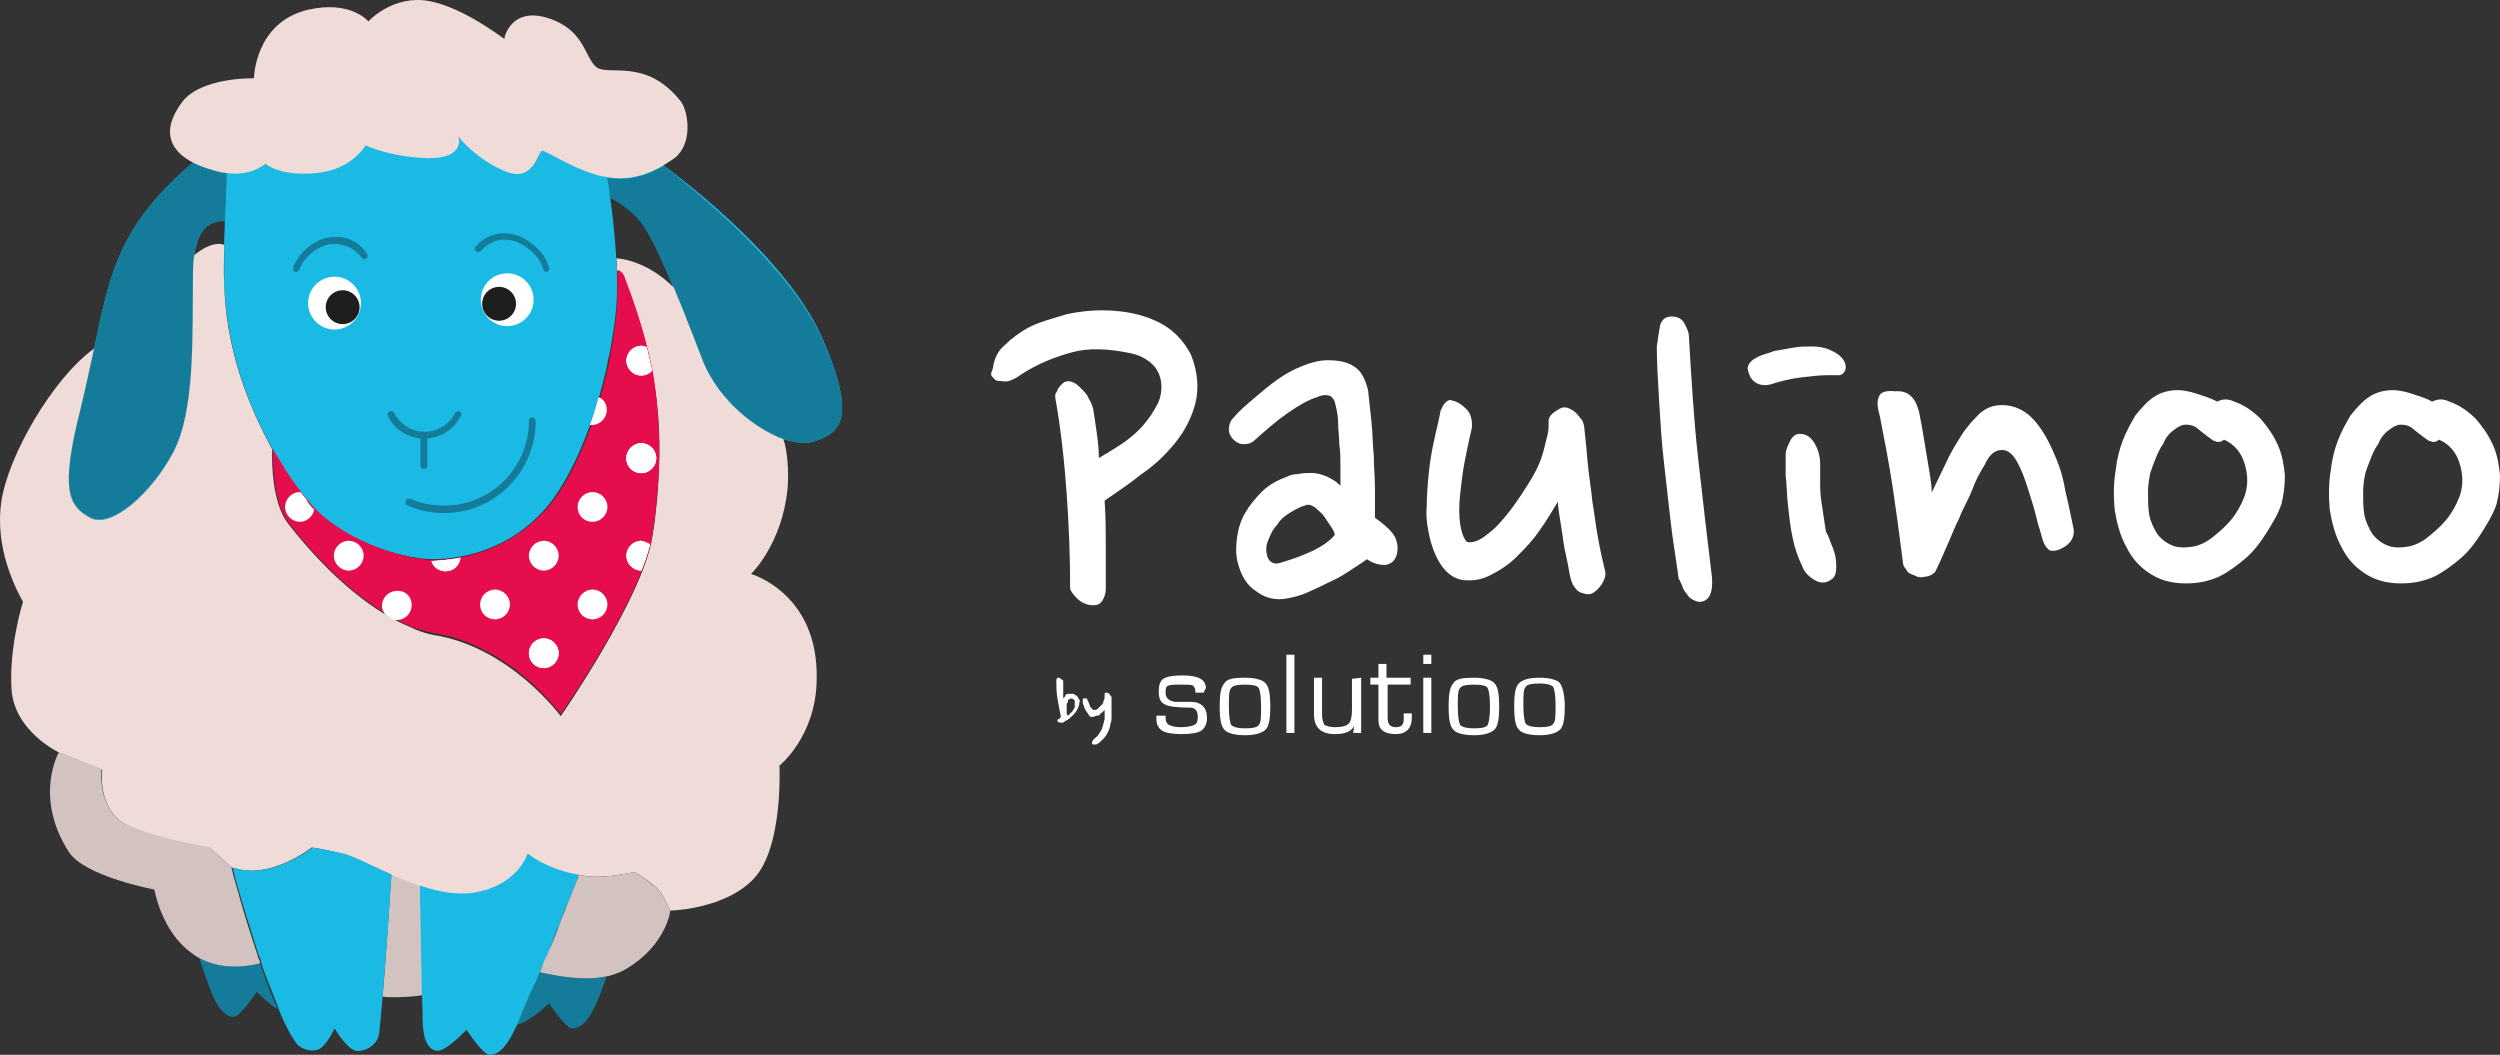 <svg xmlns="http://www.w3.org/2000/svg" id="uuid-f7a6759b-29aa-4e6c-b6e5-7b0b98ac415b" width="130.237mm" height="54.949mm" viewBox="0 0 369.176 155.761"><rect x="0" y="0" width="369.176" height="155.761" fill="#333333" stroke="none"/><defs><style>.uuid-24136b56-433a-4b94-a736-ba4b859352a2{fill:none;}.uuid-24136b56-433a-4b94-a736-ba4b859352a2,.uuid-8cdca645-67af-4d65-b533-3635468131cd,.uuid-8fdbb8a9-4fee-47b2-a384-899562e2f02c,.uuid-17be3b1d-cdd1-423c-8003-8cf686bdf57e,.uuid-09a1f426-f56e-4b07-8990-1ad237e10c43,.uuid-73d37a1c-f798-4407-9190-cbd5fc4dadd4,.uuid-89412a21-8d81-4bab-b5f4-8402d12dd8f4,.uuid-477ac58c-21ca-43af-89ad-9f64d2f4802f{stroke-width:0px;}.uuid-8cdca645-67af-4d65-b533-3635468131cd{fill:#1bbae5;}.uuid-8fdbb8a9-4fee-47b2-a384-899562e2f02c{fill:#147b9a;}.uuid-17be3b1d-cdd1-423c-8003-8cf686bdf57e{fill:#1e1e1c;}.uuid-09a1f426-f56e-4b07-8990-1ad237e10c43{fill:#e50d4c;}.uuid-73d37a1c-f798-4407-9190-cbd5fc4dadd4{fill:#d2c2c0;}.uuid-89412a21-8d81-4bab-b5f4-8402d12dd8f4{fill:#fff;}.uuid-477ac58c-21ca-43af-89ad-9f64d2f4802f{fill:#efdcd8;}</style></defs><g id="uuid-08910fc6-cb65-4dfb-9222-b3213cd0413c"><path class="uuid-8cdca645-67af-4d65-b533-3635468131cd" d="M119.9,65.26c-1.1.3-2.5.1-4.2-.4-4.2-1.5-9.5-5.6-11.8-11.3-.8-2-2.6-6.6-4.4-11.1-1.7-4-3.4-7.9-4.7-9.5-2.5-3.3-4.7-3.9-4.7-3.9.3,2.2.7,5.5.9,9.1,0,.6.1,1.2.1,1.8v.1c.1,2.5,0,5-.3,7.3-.3,2.1-.6,4.2-1.1,6.2h0v.2c-.1.5-.2.9-.3,1.3h0c-2,8.5-5.4,16.2-9,20.2-5.8,6.5-13.3,7.4-17,7.3s-13.6-2.6-18.3-8.8c-1-1.3-2.3-3.1-3.6-5.3-.4-.7-.9-1.4-1.3-2.2h0c-3.4-6.1-6.8-14.6-7.1-24.7v-5.5c0-1.1.1-2.3.1-3.4-1.6-.2-3.9.5-4.5,5-.1.7-.1,1.4-.2,2.3-.1,10,.3,20.7-2.9,26.8-3.2,6.1-9.2,11.4-12.3,9.7-3.1-1.7-4.5-3.9-1.4-16.1.8-3.3,1.5-6.2,2-8.9,1.5-7.2,2.6-12.5,5.9-17.8,3-4.7,6.7-8,8.8-9.7,1.3.7,2.8,1.1,4.1,1.4.3.1.5.1.8.1,3.7.5,5.7-1.4,5.7-1.4,0,0,2,1.9,7.4,1.4,5.3-.5,7.4-4.1,7.4-4.1,0,0,3.3,1.7,9.1,1.9,5.5.1,4.6-2.9,4.6-3.2.2.3,2.6,3.3,6.8,5.1,4.5,1.9,4.9-3,5.6-3,.7.1,4.3,2.5,7.8,3.5.6.2,1.2.3,1.8.4,2.5.4,5.1.1,8.2-1.7,0,0,17.8,12.7,23.4,25.3,5.6,12.6,2.5,14.5-1.4,15.6h0Z"></path><path class="uuid-8fdbb8a9-4fee-47b2-a384-899562e2f02c" d="M119.9,65.26c-3.8,1.1-12.7-3.9-16-11.7-1.6-3.7-6.6-17.3-9.1-20.5-1.5-2-3.5-3.2-4.7-3.8-.2-1.8-.4-2.9-.5-3,2.5.4,5.2.1,8.4-1.8,5.2,4.1,18.8,15.3,23.3,25.4,5.6,12.4,2.5,14.3-1.4,15.4Z"></path><path class="uuid-8fdbb8a9-4fee-47b2-a384-899562e2f02c" d="M33.5,25.561s-.1,3.5-.3,7.1c-1.8,0-4.6.6-4.7,7.2-.1,10,.3,20.7-2.9,26.8-3.2,6.1-9.2,11.4-12.3,9.7-3.1-1.7-4.5-3.9-1.4-16.1,3.1-12.2,3.4-19.5,7.9-26.6,3-4.6,6.7-8,8.7-9.7,1.4.7,2.9,1.2,4.1,1.4.4.1.6.2.9.2h0Z"></path><path class="uuid-477ac58c-21ca-43af-89ad-9f64d2f4802f" d="M99.6,23.36c-.6.4-1.2.8-1.7,1.1-3.1,1.8-5.7,2.1-8.2,1.7-.6-.1-1.2-.2-1.8-.4-3.5-1-7.1-3.4-7.8-3.5-.7,0-1.2,4.9-5.6,3-4.2-1.8-6.6-4.8-6.8-5.1.1.3.9,3.3-4.6,3.2-5.7-.2-9.1-1.9-9.1-1.9,0,0-2.1,3.7-7.4,4.1-5.5.5-7.4-1.4-7.4-1.4,0,0-2,1.9-5.7,1.4-.2,0-.5-.1-.8-.1-1.2-.3-2.7-.7-4.1-1.4-3-1.5-5.2-4.3-1.7-9,2.8-3.7,10.6-3.5,10.6-3.5,0,0,.1-8.2,7.9-10.1,6.4-1.5,9,1.7,9,1.7,0,0,3.6-4,9-3,5.2,1,11,5.6,11.1,5.6-.1-.2,1-4.8,6.4-3.1s5.4,5.7,7.1,7.2,7.4-1.5,12.6,5.2c1.1,1.6,1.7,6.2-1,8.3h0Z"></path><path class="uuid-8fdbb8a9-4fee-47b2-a384-899562e2f02c" d="M89.6,144.161c-1.2,3.3-2.6,7.7-5.1,7.7-1,0-3.4-3.7-3.4-3.7,0,0-3.2,3-4.7,3.1.6-1.4,1.1-2.8,1.6-3.8.2-.3.4-1,.8-1.8.2-.6.5-1.3.9-2.1,3.1.7,6.8,1.3,9.9.6Z"></path><path class="uuid-8fdbb8a9-4fee-47b2-a384-899562e2f02c" d="M41,149.06c-1.4-.9-3.1-2.6-3.1-2.6,0,0-2.4,3.7-3.4,3.7-2.7,0-3.9-5.7-5.1-8.7.2.1.4.2.6.3,2.8,1.3,6,1,8.4.5.2.7.5,1.4.7,2,.6,1.7,1.3,3.4,1.9,4.8h0Z"></path><circle class="uuid-89412a21-8d81-4bab-b5f4-8402d12dd8f4" cx="49.4" cy="44.761" r="3.9"></circle><circle class="uuid-89412a21-8d81-4bab-b5f4-8402d12dd8f4" cx="74.9" cy="44.261" r="3.9"></circle><circle class="uuid-17be3b1d-cdd1-423c-8003-8cf686bdf57e" cx="50.6" cy="45.361" r="2.5"></circle><path class="uuid-8fdbb8a9-4fee-47b2-a384-899562e2f02c" d="M43.7,40.16h-.1c-.3-.1-.4-.4-.3-.6.6-2.1,3.1-4.2,5.3-4.5,2.2-.4,4.4.5,5.6,2.4.2.2.1.5-.1.7-.2.2-.5.1-.7-.1-1.1-1.5-2.8-2.2-4.7-2-1.9.3-4,2.1-4.5,3.8-.1.1-.3.3-.5.3Z"></path><path class="uuid-8fdbb8a9-4fee-47b2-a384-899562e2f02c" d="M80.7,40.16c-.2,0-.4-.2-.5-.4-.3-1.7-2.5-3.7-4.4-4.2-1.8-.5-3.6.1-4.8,1.5-.2.2-.5.2-.7.1-.2-.2-.2-.5-.1-.7,1.4-1.7,3.7-2.4,5.8-1.8,2.1.5,4.7,2.8,5.1,5,.1.1-.1.4-.4.5h0Z"></path><path class="uuid-8fdbb8a9-4fee-47b2-a384-899562e2f02c" d="M67.9,60.761c-.2-.1-.5,0-.7.2-.8,1.7-2.6,2.8-4.5,2.8s-3.6-1.1-4.5-2.8c-.1-.2-.4-.4-.7-.2-.2.1-.4.4-.2.7.9,1.9,2.8,3.1,4.8,3.3v4c0,.3.2.5.5.5s.5-.2.5-.5v-4c2.1-.2,4-1.4,4.9-3.3.2-.3.1-.6-.1-.7Z"></path><path class="uuid-8fdbb8a9-4fee-47b2-a384-899562e2f02c" d="M65.6,75.76c-1.9,0-3.7-.4-5.4-1.1-.3-.1-.4-.4-.3-.7.1-.3.4-.4.7-.3,1.6.7,3.2,1,5,1,6.9,0,12.5-5.6,12.5-12.5,0-.3.2-.5.5-.5s.5.2.5.5c0,7.6-6.1,13.6-13.5,13.6Z"></path><path class="uuid-73d37a1c-f798-4407-9190-cbd5fc4dadd4" d="M62.4,146.96c-1.2.2-2.7.3-4.3.3-.5,0-1.1,0-1.6-.1.5-6.1,1.1-14.7,1.3-18.1,1.4.6,2.9,1.2,4.3,1.7.1,4,.2,11.8.3,16.2Z"></path><path class="uuid-477ac58c-21ca-43af-89ad-9f64d2f4802f" d="M115.1,113.061s.6,12.1-3.8,16.7c-1.4,1.5-3.2,2.5-5,3.2-3.6,1.4-7.1,1.5-7.3,1.5-.6-1.2-1.2-2.4-1.6-2.9-1-1.2-3.7-2.8-3.7-2.8-5.8,1.3-8.2.4-8.2.4,0,0,0,.1-.1.1h0c-4.6-.7-7.4-3.1-7.4-3.1,0,0-1.3,4.8-8.2,5.8-2.4.4-5.1-.2-7.7-1.1h0c-1.5-.5-3-1.1-4.3-1.7-3-1.3-5.7-2.7-7.2-3.1-3.4-.8-4.6-.9-4.6-.9,0,0-5.5,4.4-10.8,3.2-.3-.1-.6-.1-.9-.2h-.1v-.1l-3.3-2.9s-6.8-.9-11.7-3.1c-5-2.2-4.1-8.4-4.1-8.4l-6.3-2.5s-6.7-3.1-7.1-9.4,1.7-12.9,1.7-12.9c0,0-1.4-2.3-2.4-5.6-.8-2.6-1.3-5.9-.8-9.2,1-6.8,7.6-18.2,13.7-22.6-.6,2.7-1.2,5.6-2,8.9-3.1,12.2-1.7,14.4,1.4,16.1s9.1-3.6,12.3-9.7c3.2-6.1,2.8-16.7,2.9-26.8,0-.8.1-1.6.2-2.3,2.7-2.2,4.2-1.6,4.4-1.5,0,2.1-.1,4.1,0,5.5.2,10,3.7,18.5,7.1,24.7-.1,2.5.1,8,2.3,10.9,6.6,8.5,13.1,13.3,18,15.3,1.2.6,2.4,1,3.5,1.2,11.4,1.8,18.8,12,18.8,12,0,0,12-17.3,13.5-26.3.2-1.2.4-2.4.5-3.6.3-2.2.4-4.3.5-6.3.6-12.2-2.2-20.6-5-28.1-.2-.5-.3-1.2-1.2-1.5h0c0-.6,0-1.2-.1-1.8h.1s4.2.1,8.4,4.3c1.9,4.5,3.6,9.1,4.4,11.1,2.4,5.7,7.7,9.8,11.8,11.3.6,1.9.8,4.7.6,7.3-.8,8.2-5.4,12.6-5.4,12.6,0,0,10,2.8,9.7,15.6-.1,8.4-5.5,12.7-5.5,12.7h0Z"></path><path class="uuid-8cdca645-67af-4d65-b533-3635468131cd" d="M57.8,129.161v.1c-.2,3.4-.8,12-1.3,18-.2,2.3-.4,4.2-.5,5.3-.3,2.1-2.5,2.8-3.5,2.6-1.4-.4-3.1-3.3-3.1-3.3,0,0-1.3,2.9-2.6,3.2s-2.7-.4-3.1-1.1c-.8-1.1-1.7-2.8-2.5-4.8h0v-.1c-.6-1.5-1.2-3.1-1.9-4.8-.2-.6-.5-1.3-.7-2v-.1c-.1-.4-.2-.8-.4-1.1-1-3.2-2-6.3-2.7-8.7v-.1c-.4-1.3-.7-2.3-.9-3.1v-.1c0-.2-.1-.3-.1-.4-.1-.4-.2-.6-.2-.6.3.1.7.2,1,.3,5.3,1.2,10.8-3.2,10.8-3.2,0,0,1.2.1,4.6.9,1.4.3,4,1.7,7.1,3.1h0Z"></path><path class="uuid-8cdca645-67af-4d65-b533-3635468131cd" d="M85.5,129.161s-.2.4-.4,1.1c-.1.1-.1.3-.2.5s-.1.3-.2.5c-.1.1-.1.2-.2.4-.2.4-.3.9-.5,1.3-.4,1-.9,2.1-1.3,3.3-.5,1.2-1,2.4-1.4,3.6-.2.4-.3.8-.5,1.1-.2.6-.4,1.1-.7,1.6-.1.3-.2.6-.3.9,0,0,0,.1-.1.1-.3.8-.6,1.5-.9,2.1-.4.9-.7,1.5-.8,1.8-.5,1-1,2.4-1.6,3.8l-.6,1.2c-.9,1.8-2,3.3-3.5,3.3-1,0-3.4-3.7-3.4-3.7,0,0-3.2,3.4-4.5,3.1-1.5-.3-2-2.3-2-5,0-.3,0-1.6-.1-3.3-.1-4.4-.2-12-.3-16v-.1c2.6.9,5.3,1.4,7.7,1.1,6.8-1,8.2-5.8,8.2-5.8,0,0,3,2.4,7.6,3.1h0Z"></path><circle class="uuid-17be3b1d-cdd1-423c-8003-8cf686bdf57e" cx="73.7" cy="44.861" r="2.5"></circle><path class="uuid-73d37a1c-f798-4407-9190-cbd5fc4dadd4" d="M38.4,142.261c-2.5.6-5.6.8-8.4-.5-.2-.1-.4-.2-.6-.3-.4-.2-.8-.5-1.2-.8-4.4-3.2-5.4-9.3-5.4-9.3,0,0-10.2-1.9-12.6-5.5-5.3-8.2-1.5-14.8-1.5-14.8l6.3,2.5s-.8,6.3,4.1,8.4c5,2.1,11.7,3.1,11.7,3.1l3.3,2.9s.1.2.2.6c0,.1.1.3.1.4v.1c.2.7.5,1.8.9,3.1v.1c.7,2.5,1.7,5.7,2.7,8.7.1.4.3.8.4,1.1v.2h0Z"></path><path class="uuid-73d37a1c-f798-4407-9190-cbd5fc4dadd4" d="M99,134.46h0s-.6,5.1-6.5,8.6c-.8.5-1.7.8-2.7,1.1h-.2c-3.1.7-6.8.1-9.9-.6,0,0,0-.1.1-.1.1-.3.2-.6.3-.9.2-.5.4-1.1.7-1.6.2-.4.3-.8.5-1.1.5-1.2,1-2.4,1.4-3.6.5-1.2.9-2.3,1.3-3.3.2-.5.4-.9.5-1.3.1-.1.1-.3.2-.4.1-.2.1-.3.2-.5s.1-.4.2-.5c.3-.7.4-1.1.4-1.1,0,0,2.4.9,8.2-.4,0,0,2.7,1.7,3.7,2.8.4.5,1,1.7,1.6,2.9h0Z"></path><path class="uuid-09a1f426-f56e-4b07-8990-1ad237e10c43" d="M97.3,69.361c-.1,2-.3,4.1-.5,6.3-.1,1.1-.3,2.3-.5,3.5-.1.4-.1.8-.2,1.2-.3,1.2-.7,2.5-1.3,3.9-3.6,9.2-12,21.2-12,21.2,0,0-7.4-10.2-18.8-12-1-.2-2.2-.5-3.5-1-.6-.3-1.3-.6-2-1-.5-.2-.9-.5-1.4-.8-4.3-2.5-9.4-6.9-14.5-13.5-2.2-2.8-2.3-8.4-2.3-10.9.4.8.9,1.5,1.3,2.2,1,1.7,2,3.1,2.9,4.2.3.4.5.7.8,1,.4.5.8,1,1.3,1.5,5,5.1,13.6,7.4,16.9,7.5h.5c1.1,0,2.6-.1,4.2-.4,3.7-.7,8.4-2.6,12.3-6.9,2.6-2.8,5-7.4,6.9-12.8.5-1.3.9-2.7,1.3-4.1.3-1.1.6-2.2.9-3.4h0c.1-.5.2-.9.3-1.3v-.2h0c.4-2.1.8-4.1,1-6.2.3-2.3.3-4.8.3-7.3v-.2h0c.9.3,1,1,1.2,1.5,1.2,3.1,2.3,6.4,3.2,10,.3,1.1.5,2.3.8,3.5.7,4.2,1.1,9,.9,14.5Z"></path><path class="uuid-24136b56-433a-4b94-a736-ba4b859352a2" d="M97.3,69.361c-.1,2-.3,4.1-.5,6.3-.1,1.1-.3,2.3-.5,3.5-1.5,8.9-13.5,26.3-13.5,26.3,0,0-7.4-10.2-18.8-12-1-.2-2.2-.5-3.5-1.1-4.8-2-11.3-6.8-18-15.3-2.2-2.8-2.3-8.4-2.3-10.9.4.8.9,1.5,1.3,2.2,1.3,2.2,2.6,4,3.6,5.3,4.7,6.1,14.6,8.9,18.2,8.9,3.6.1,11.1-.8,17-7.3,3.7-4.1,7-11.7,9-20.2h0c.1-.5.2-.9.3-1.3v-.2h0c.4-2,.8-4.1,1.1-6.2.3-2.3.3-4.8.3-7.3v-.2h0c.9.3,1,1,1.2,1.5,2.9,7.5,5.6,15.8,5.1,28h0Z"></path><path class="uuid-89412a21-8d81-4bab-b5f4-8402d12dd8f4" d="M94.7,69.861c1.2,0,2.2-1,2.2-2.2s-1-2.2-2.2-2.2-2.2,1-2.2,2.2,1,2.2,2.2,2.2Z"></path><path class="uuid-89412a21-8d81-4bab-b5f4-8402d12dd8f4" d="M96.3,54.761c-.4.4-1,.7-1.6.7-1.2,0-2.2-1-2.2-2.2s1-2.2,2.2-2.2c.3,0,.6.1.8.2.3,1.2.5,2.3.8,3.5Z"></path><path class="uuid-89412a21-8d81-4bab-b5f4-8402d12dd8f4" d="M96,80.361c-.3,1.2-.7,2.5-1.3,3.9h0c-1.2,0-2.2-1-2.2-2.2s1-2.2,2.2-2.2c.5.1.9.3,1.3.5Z"></path><path class="uuid-89412a21-8d81-4bab-b5f4-8402d12dd8f4" d="M94.7,69.861c1.2,0,2.2-1,2.2-2.2s-1-2.2-2.2-2.2-2.2,1-2.2,2.2c0,1.3,1,2.2,2.2,2.2Z"></path><path class="uuid-89412a21-8d81-4bab-b5f4-8402d12dd8f4" d="M94.7,69.861c1.2,0,2.2-1,2.2-2.2s-1-2.2-2.2-2.2-2.2,1-2.2,2.2,1,2.2,2.2,2.2Z"></path><path class="uuid-89412a21-8d81-4bab-b5f4-8402d12dd8f4" d="M96.3,54.761c-.4.4-1,.7-1.6.7-1.2,0-2.2-1-2.2-2.2s1-2.2,2.2-2.2c.3,0,.6.1.8.2.3,1.2.5,2.3.8,3.5Z"></path><path class="uuid-89412a21-8d81-4bab-b5f4-8402d12dd8f4" d="M89.6,60.56c0,1.2-1,2.2-2.2,2.2h-.3c.5-1.3.9-2.7,1.3-4.1.8.3,1.2,1,1.2,1.9Z"></path><path class="uuid-89412a21-8d81-4bab-b5f4-8402d12dd8f4" d="M80.3,98.66c1.2,0,2.2-1,2.2-2.2s-1-2.2-2.2-2.2-2.2,1-2.2,2.2,1,2.2,2.2,2.2Z"></path><path class="uuid-89412a21-8d81-4bab-b5f4-8402d12dd8f4" d="M96,80.361c-.3,1.2-.7,2.5-1.3,3.9h0c-1.2,0-2.2-1-2.2-2.2s1-2.2,2.2-2.2c.5.1.9.3,1.3.5Z"></path><path class="uuid-89412a21-8d81-4bab-b5f4-8402d12dd8f4" d="M80.3,84.26c1.2,0,2.2-1,2.2-2.2s-1-2.2-2.2-2.2-2.2,1-2.2,2.2,1,2.2,2.2,2.2Z"></path><path class="uuid-89412a21-8d81-4bab-b5f4-8402d12dd8f4" d="M73.1,91.46c1.2,0,2.2-1,2.2-2.2s-1-2.2-2.2-2.2-2.2,1-2.2,2.2c0,1.3,1,2.2,2.2,2.2Z"></path><path class="uuid-89412a21-8d81-4bab-b5f4-8402d12dd8f4" d="M87.5,91.46c1.2,0,2.2-1,2.2-2.2s-1-2.2-2.2-2.2-2.2,1-2.2,2.2c0,1.3,1,2.2,2.2,2.2Z"></path><path class="uuid-89412a21-8d81-4bab-b5f4-8402d12dd8f4" d="M87.5,77.061c1.2,0,2.2-1,2.2-2.2s-1-2.2-2.2-2.2-2.2,1-2.2,2.2c0,1.3,1,2.2,2.2,2.2Z"></path><path class="uuid-89412a21-8d81-4bab-b5f4-8402d12dd8f4" d="M68,82.361c-.1,1.1-1,2-2.2,2-1,0-1.8-.6-2.1-1.5,1.3-.1,2.7-.2,4.3-.5Z"></path><path class="uuid-89412a21-8d81-4bab-b5f4-8402d12dd8f4" d="M94.7,69.861c1.2,0,2.2-1,2.2-2.2s-1-2.2-2.2-2.2-2.2,1-2.2,2.2c0,1.3,1,2.2,2.2,2.2Z"></path><path class="uuid-89412a21-8d81-4bab-b5f4-8402d12dd8f4" d="M80.3,98.66c1.2,0,2.2-1,2.2-2.2s-1-2.2-2.2-2.2-2.2,1-2.2,2.2c0,1.3,1,2.2,2.2,2.2Z"></path><path class="uuid-89412a21-8d81-4bab-b5f4-8402d12dd8f4" d="M68,82.361c-.1,1.1-1,2-2.2,2-1,0-1.8-.6-2.1-1.5,1.3-.1,2.7-.2,4.3-.5Z"></path><path class="uuid-89412a21-8d81-4bab-b5f4-8402d12dd8f4" d="M51.5,84.26c1.2,0,2.2-1,2.2-2.2s-1-2.2-2.2-2.2-2.2,1-2.2,2.2,1,2.2,2.2,2.2Z"></path><path class="uuid-89412a21-8d81-4bab-b5f4-8402d12dd8f4" d="M60.8,89.361c0,1.2-1,2.2-2.2,2.2h-.3c-.5-.2-.9-.5-1.4-.8-.3-.4-.5-.8-.5-1.3,0-1.2,1-2.2,2.2-2.2,1.3-.1,2.2.9,2.2,2.1Z"></path><path class="uuid-89412a21-8d81-4bab-b5f4-8402d12dd8f4" d="M46.4,75.26c-.2,1-1.1,1.8-2.1,1.8-1.2,0-2.2-1-2.2-2.2s1-2.2,2.2-2.2h.1c.3.4.5.7.8,1,.3.7.7,1.1,1.2,1.6Z"></path><path class="uuid-89412a21-8d81-4bab-b5f4-8402d12dd8f4" d="M163.292,87c0,.51-.17,1.189-.51,1.699s-.679.679-1.359.679c-.849,0-1.699-.34-2.378-1.019-.679-.679-1.019-1.189-1.019-1.529,0-4.587-.17-9.173-.51-13.93s-.849-9.513-1.699-14.269c0-.17,0-.51.17-.679.17-.17.17-.51.34-.679s.34-.51.849-.849c.34-.17.849-.17,1.189,0,.51.17.849.51,1.359,1.019.34.34.849.849,1.019,1.359.34.51.51,1.019.679,1.529.17,1.019.34,2.208.51,3.397s.34,2.548.34,3.907c1.189-.679,2.548-1.529,3.567-2.208,1.189-.849,2.208-1.699,3.058-2.718s1.529-2.038,2.038-3.058.679-2.208.51-3.397c-.17-.849-.51-1.699-1.189-2.378s-1.699-1.359-3.228-1.699c-3.228-.679-6.115-.849-8.663-.17-2.548.679-5.096,1.699-7.474,3.228-.679.51-1.359.849-1.869,1.019s-1.019,0-1.529,0-.679-.34-1.019-.679.17-1.019.17-1.359c.17-1.189.679-2.378,1.699-3.228,1.019-1.019,2.208-1.869,3.397-2.548,1.529-.849,3.567-1.359,5.776-2.038,2.378-.51,4.587-.679,6.965-.51s4.587.679,6.625,1.699,3.567,2.548,4.756,4.756c1.019,2.548,1.189,4.926.679,7.135-.51,2.038-1.529,4.077-2.888,5.776s-3.058,3.397-5.096,4.756c-1.869,1.529-3.737,2.718-5.436,3.907.17,2.378.17,4.587.17,6.795,0,2.208,0,4.247,0,6.285h0Z"></path><path class="uuid-89412a21-8d81-4bab-b5f4-8402d12dd8f4" d="M202.022,57.612c.17,1.529.34,3.058.51,4.756s.17,3.397.34,4.926c0,1.699.17,3.228.17,4.926v4.247c1.699,1.189,2.718,2.208,3.058,3.058s.34,1.699.17,2.378c-.34,1.019-.849,1.359-1.699,1.529-.849,0-1.699-.17-2.718-.849-.679.51-1.529,1.019-2.548,1.699s-1.869,1.189-3.058,1.699c-1.019.51-2.038,1.019-3.228,1.529s-2.038.679-2.888.849c-1.699.34-3.228,0-4.587-1.019-1.359-.849-2.208-2.208-2.718-4.077-.34-1.189-.34-2.378-.17-3.737s.51-2.548,1.189-3.737c.679-1.189,1.529-2.208,2.548-3.228,1.019-1.019,2.378-1.699,3.737-2.208.34-.17.849-.34,1.529-.34.679-.17,1.359-.17,2.038-.17s1.359.17,2.208.51c.679.34,1.359.679,2.038,1.359v-2.888c0-1.019,0-2.208-.17-3.228,0-1.019-.17-2.208-.17-3.058,0-1.019-.17-1.869-.34-2.548-.17-.849-.34-1.189-.849-1.529-.51-.17-1.189-.17-1.869.17-1.189.34-2.718,1.189-4.417,2.378s-3.228,2.548-4.756,3.907c-.51.51-1.019.679-1.699.679s-1.189-.34-1.529-.679c-.34-.34-.679-.849-.679-1.529,0-.51.17-1.189.679-1.699.849-1.019,1.869-1.869,3.058-2.888,1.189-1.019,2.208-1.869,3.397-2.718s2.378-1.529,3.737-2.038c1.189-.51,2.548-.849,3.737-.849,1.869,0,3.228.34,4.247,1.189.849.679,1.359,1.869,1.699,3.228h0ZM192.849,74.6c-.679.17-1.359.51-2.208,1.019s-1.529,1.019-2.038,1.869c-.679.679-1.019,1.529-1.359,2.378-.34.849-.34,1.699,0,2.548.17.34.34.51.679.679.34.17.679.17,1.189,0,1.189-.34,2.718-.849,4.247-1.529s2.888-1.529,3.737-2.548c0-.34-.17-.679-.51-1.189s-.679-1.019-1.019-1.529c-.34-.51-.849-.849-1.359-1.359-.51-.34-1.019-.51-1.359-.34h0Z"></path><path class="uuid-89412a21-8d81-4bab-b5f4-8402d12dd8f4" d="M217.311,63.388c-.34,1.359-.679,3.058-1.019,4.756-.34,1.699-.51,3.397-.679,4.926s-.17,3.058,0,4.247.51,2.208,1.019,2.718c.849.17,1.869-.17,3.058-1.189,1.189-.849,2.208-2.038,3.397-3.567,1.019-1.359,2.038-2.888,3.058-4.587s1.529-3.058,1.869-4.417l.51-2.038c.17-.679.17-1.359.17-2.208,0-.34.34-.849.849-1.189s1.019-.679,1.359-.679.51,0,.849.17.679.34,1.019.679.51.679.849,1.019c.17.34.34.849.34,1.189.17,1.529.34,3.228.51,5.266.17,1.869.51,3.737.679,5.606.34,1.869.51,3.737.849,5.436.34,1.869.679,3.397,1.019,4.756.17.51,0,1.189-.51,2.038-.51.679-1.019,1.189-1.529,1.359-.51.17-1.019,0-1.529-.17-.51-.17-.849-.679-1.189-1.189-.34-.679-.51-1.699-.679-2.718-.17-1.019-.51-2.208-.679-3.397-.17-1.189-.34-2.378-.51-3.397s-.34-2.038-.34-2.718c-.849,1.359-1.699,2.888-2.718,4.247-1.019,1.529-2.208,2.718-3.397,3.907s-2.548,2.038-3.907,2.718c-1.359.679-2.718.849-4.077.679-2.038-.34-3.737-2.208-4.756-5.946-.34-1.529-.679-3.058-.51-4.926,0-1.699.17-3.567.34-5.266.17-1.699.51-3.397.849-4.926s.679-2.888.849-3.907c.17-.34.34-.849.679-1.189s.679-.51,1.019-.34c.849.17,1.529.679,2.208,1.359s.849,2.038.679,2.888h0Z"></path><path class="uuid-89412a21-8d81-4bab-b5f4-8402d12dd8f4" d="M249.417,49.968c.34,5.776.679,11.721,1.359,17.837.679,6.115,1.359,11.891,2.038,17.497.17,2.378-.51,3.567-1.869,3.567-.34,0-.679-.17-1.019-.34-.34-.17-.679-.51-.849-.849-.34-.34-.51-.679-.679-1.189-.17-.34-.34-.849-.51-1.019-.34-2.718-.849-5.436-1.189-8.494s-.679-5.946-1.019-9.003c-.34-3.058-.51-5.946-.679-8.833-.17-2.888-.34-5.606-.34-7.984.17-1.189.34-2.378.51-3.228.34-.849.849-1.189,1.699-1.189s1.529.34,1.869,1.019.679,1.189.679,2.208h0Z"></path><path class="uuid-89412a21-8d81-4bab-b5f4-8402d12dd8f4" d="M272.519,54.555c-.17.51-.51.849-1.019.849h-1.529c-1.359,0-2.718.17-4.077.34-1.359.17-2.888.51-4.417,1.019-.679.17-1.359.17-2.038-.17-.679-.34-1.189-1.019-1.359-2.208,0-.34.17-.679.51-1.019s.679-.51,1.019-.679c.679-.34,1.529-.51,2.378-.849,1.019-.17,1.869-.34,2.888-.51s1.869-.17,2.718-.17,1.699.17,2.208.34c.849.34,1.529.679,2.038,1.189.51.51.849,1.189.679,1.869h0ZM270.651,80.885c.34.849.51,1.699.51,2.718s-.17,1.699-.849,2.038c-.679.51-1.529.51-2.378,0s-1.529-1.189-1.869-2.208c-.51-1.019-1.019-2.378-1.359-4.077-.34-1.529-.51-3.228-.679-4.756-.17-1.529-.17-3.058-.34-4.417v-3.058c0-.679.34-1.359.679-2.038.34-.679.849-1.019,1.359-1.019,1.019,0,1.699.51,2.208,1.359s.849,1.869.849,3.058v3.228c0,1.189.17,2.378.34,3.397.17,1.189.34,2.208.51,3.397.51.849.679,1.699,1.019,2.378h0Z"></path><path class="uuid-89412a21-8d81-4bab-b5f4-8402d12dd8f4" d="M283.391,60.84c.17.849.34,1.699.51,2.718.17,1.019.34,2.038.51,3.058.17,1.019.34,2.038.51,3.058.17,1.019.34,2.038.34,3.058.679-1.359,1.359-2.888,2.038-4.247.679-1.529,1.529-2.888,2.378-4.247s1.869-2.378,2.718-3.228c1.019-.849,2.038-1.189,3.228-1.189,1.699,0,3.228.679,4.417,1.869,1.189,1.189,2.208,2.888,3.058,4.756s1.529,3.737,1.869,5.946c.51,2.038.849,3.907,1.189,5.436.34,1.359-.34,2.548-1.869,3.228-.679.34-1.359.34-1.699.17-.34-.34-.51-.51-.679-.849-.34-.679-.51-1.699-1.019-3.228-.34-1.529-.849-3.228-1.359-4.756-.51-1.699-1.019-3.058-1.699-4.247s-1.359-1.699-2.208-1.699c-1.019,0-1.869.679-2.548,2.208-.679,1.019-1.359,2.378-1.869,3.737s-1.359,2.718-1.869,4.077c-.679,1.359-1.189,2.718-1.869,4.247s-1.189,2.718-1.699,3.737c-.34.34-.849.679-1.359.679-.51.17-1.189.17-1.699-.17-.51-.17-1.019-.34-1.189-.849-.34-.34-.51-.679-.51-1.019-.51-4.077-1.019-7.814-1.529-11.211s-1.189-6.795-1.869-10.362c-.34-1.189-.51-2.208-.17-2.888.17-.679,1.019-1.019,2.378-.849,2.038-.17,3.058,1.019,3.567,3.058h0Z"></path><path class="uuid-89412a21-8d81-4bab-b5f4-8402d12dd8f4" d="M329.936,59.311c1.529.51,2.888,1.529,3.907,2.548,1.019,1.189,1.869,2.378,2.548,3.907s.849,2.888,1.019,4.417c0,1.529-.17,2.888-.51,4.247-.51,1.529-1.359,2.888-2.208,4.247s-1.869,2.718-3.058,3.737c-1.189,1.019-2.548,2.038-3.907,2.718-1.529.679-3.058,1.019-4.926,1.019-2.208,0-3.907-.51-5.436-1.529-1.529-1.019-2.548-2.208-3.397-3.907-.849-1.529-1.359-3.397-1.699-5.436-.17-2.038-.17-3.907.17-5.946.17-1.529.51-2.888,1.019-4.247s1.189-2.548,1.869-3.737c.849-1.019,1.699-2.038,2.718-2.718,1.019-.679,2.208-1.019,3.567-1.019.679,0,1.699.17,2.718.51s2.208.679,3.058,1.189c.679-.34,1.529-.51,2.548,0h0ZM326.878,65.087c-.51-.34-1.189-.849-2.038-1.529-.679-.679-1.359-.849-2.038-.849s-1.189.34-1.869.849-1.189,1.189-1.529,2.038c-.51.679-.849,1.529-1.189,2.378s-.51,1.359-.679,1.869c-.17.849-.34,1.699-.34,2.888,0,1.019,0,2.208.17,3.228.17,1.019.679,2.038,1.189,2.888.679.849,1.529,1.529,2.718,1.869.679.17,1.529.17,2.548,0s2.038-.679,2.888-1.359,1.869-1.529,2.718-2.548,1.529-2.208,2.038-3.567c.51-1.529.51-3.058,0-4.756s-1.529-2.888-3.058-3.567c-.34.34-.679.34-1.019.34,0,0-.34-.17-.51-.17h0Z"></path><path class="uuid-89412a21-8d81-4bab-b5f4-8402d12dd8f4" d="M361.702,59.311c1.529.51,2.888,1.529,3.907,2.548,1.019,1.189,1.869,2.378,2.548,3.907s.849,2.888,1.019,4.417c0,1.529-.17,2.888-.51,4.247-.51,1.529-1.359,2.888-2.208,4.247s-1.869,2.718-3.058,3.737c-1.189,1.019-2.548,2.038-3.907,2.718-1.529.679-3.058,1.019-4.926,1.019-2.208,0-3.907-.51-5.436-1.529-1.529-1.019-2.548-2.208-3.397-3.907-.849-1.529-1.359-3.397-1.699-5.436-.17-2.038-.17-3.907.17-5.946.17-1.529.51-2.888,1.019-4.247s1.189-2.548,1.869-3.737c.849-1.019,1.699-2.038,2.718-2.718,1.019-.679,2.208-1.019,3.567-1.019.679,0,1.699.17,2.718.51s2.208.679,3.058,1.189c.679-.34,1.529-.51,2.548,0h0ZM358.644,65.087c-.51-.34-1.189-.849-2.038-1.529-.679-.679-1.359-.849-2.038-.849s-1.189.34-1.869.849-1.189,1.189-1.529,2.038c-.51.679-.849,1.529-1.189,2.378s-.51,1.359-.679,1.869c-.17.849-.34,1.699-.34,2.888,0,1.019,0,2.208.17,3.228.17,1.019.679,2.038,1.189,2.888.679.849,1.529,1.529,2.718,1.869.679.17,1.529.17,2.548,0s2.038-.679,2.888-1.359,1.869-1.529,2.718-2.548,1.529-2.208,2.038-3.567c.51-1.529.51-3.058,0-4.756s-1.529-2.888-3.058-3.567c-.34.34-.679.34-1.019.34,0,0-.34-.17-.51-.17h0Z"></path><path class="uuid-89412a21-8d81-4bab-b5f4-8402d12dd8f4" d="M177.732,102.289h-1.189c0-.51-.17-.849-.34-1.019s-.849-.17-1.869-.17-1.529,0-1.869.17-.34.51-.34,1.019c0,.849.51,1.189,1.359,1.359h2.378c1.529,0,2.378.849,2.378,2.378,0,.849-.34,1.529-.849,1.869-.51.34-1.529.51-2.888.51s-2.378-.17-2.888-.51-.849-.849-.849-1.699v-.51h1.359v.34c0,.51.17.849.51,1.019s.849.34,1.699.34c1.019,0,1.699-.17,2.038-.34.34-.17.51-.51.51-1.189,0-.849-.34-1.359-1.189-1.359-1.869,0-3.228-.17-3.737-.51-.679-.34-.849-1.019-.849-1.869s.17-1.529.679-1.869c.51-.34,1.359-.51,2.888-.51,2.378,0,3.397.679,3.397,1.869l-.34.679"></path><path class="uuid-89412a21-8d81-4bab-b5f4-8402d12dd8f4" d="M183.847,100.08c1.529,0,2.718.34,3.058.849.51.51.679,1.699.679,3.397s-.17,2.888-.679,3.397c-.51.51-1.529.849-3.058.849s-2.718-.34-3.058-.849c-.51-.51-.679-1.699-.679-3.397s.17-2.888.679-3.397c.34-.679,1.359-.849,3.058-.849M183.847,101.1c-1.189,0-1.869.17-2.038.51-.34.34-.34,1.189-.34,2.718s.17,2.378.34,2.718c.34.34,1.019.51,2.038.51,1.189,0,1.869-.17,2.038-.51.34-.34.34-1.189.34-2.718s-.17-2.378-.34-2.718c-.17-.34-.849-.51-2.038-.51Z"></path><rect class="uuid-89412a21-8d81-4bab-b5f4-8402d12dd8f4" x="189.962" y="96.683" width="1.189" height="11.551"></rect><path class="uuid-89412a21-8d81-4bab-b5f4-8402d12dd8f4" d="M201.004,100.08v8.154h-1.189l.17-1.019h0c-.51.849-1.359,1.189-2.888,1.189-2.038,0-3.058-1.019-3.058-2.888v-5.436h1.189v5.436c0,.679.17,1.189.34,1.529.34.17.849.34,1.529.34,1.019,0,1.699-.17,2.038-.51s.51-1.019.51-2.038v-4.587l1.359-.17"></path><path class="uuid-89412a21-8d81-4bab-b5f4-8402d12dd8f4" d="M208.309,100.08v1.019h-3.397v4.926c0,.849.34,1.359,1.189,1.359s1.189-.34,1.189-1.189v-.849h1.189v.679c0,1.529-.849,2.378-2.378,2.378-1.699,0-2.548-.679-2.548-2.038v-5.266h-1.189v-1.019h1.189v-2.038h1.189v2.038h3.567"></path><path class="uuid-89412a21-8d81-4bab-b5f4-8402d12dd8f4" d="M210.177,96.683h1.189v1.359h-1.189v-1.359ZM210.177,100.08h1.189v8.154h-1.189v-8.154Z"></path><path class="uuid-89412a21-8d81-4bab-b5f4-8402d12dd8f4" d="M217.651,100.08c1.529,0,2.718.34,3.058.849.51.51.679,1.699.679,3.397s-.17,2.888-.679,3.397-1.529.849-3.058.849-2.718-.34-3.058-.849c-.51-.51-.679-1.699-.679-3.397s.17-2.888.679-3.397c.34-.679,1.359-.849,3.058-.849M217.651,101.1c-1.189,0-1.869.17-2.038.51-.34.34-.34,1.189-.34,2.718s.17,2.378.34,2.718c.34.34,1.019.51,2.038.51,1.189,0,1.869-.17,2.038-.51s.34-1.189.34-2.718-.17-2.378-.34-2.718c-.17-.34-.849-.51-2.038-.51Z"></path><path class="uuid-89412a21-8d81-4bab-b5f4-8402d12dd8f4" d="M227.334,100.08c1.529,0,2.718.34,3.058.849s.679,1.699.679,3.397-.17,2.888-.679,3.397-1.529.849-3.058.849-2.718-.34-3.058-.849c-.51-.51-.679-1.699-.679-3.397s.17-2.888.679-3.397,1.359-.849,3.058-.849M227.334,100.93c-1.189,0-1.869.17-2.038.51-.34.34-.34,1.189-.34,2.718s.17,2.378.34,2.718c.34.34,1.019.51,2.038.51,1.189,0,1.869-.17,2.038-.51.34-.34.34-1.189.34-2.718s-.17-2.378-.34-2.718c-.34-.34-1.019-.51-2.038-.51Z"></path><path class="uuid-89412a21-8d81-4bab-b5f4-8402d12dd8f4" d="M157.007,100.59v2.548c.17-.17.34-.34.34-.51.17-.17.34-.17.51-.17h.679c.17.17.34.17.51.34s.17.34.34.51,0,.34,0,.51c0,.34-.17.679-.34,1.019-.17.34-.51.679-.679.849s-.51.51-.849.679c-.34.17-.51.34-.51.34h-.51q-.17,0-.34-.17v-.17s0-.17.17-.17.17-.17.17-.17l.17-.17c-.17-.849-.34-1.699-.51-2.718-.17-.849-.17-1.869-.17-2.718q0-.17.17-.34h.17q.17,0,.34.17c.17.17.34.17.34.34h0ZM158.706,103.817c0-.34,0-.51-.17-.51-.17-.17-.34-.17-.34-.17q-.17,0-.34.17c-.17,0-.17.17-.17.34s-.17.17-.17.34v1.019c0,.34,0,.51.17.679.17-.17.34-.17.34-.34.17-.17.34-.17.34-.34.17-.17.17-.34.34-.51,0-.34,0-.51,0-.679h0Z"></path><path class="uuid-89412a21-8d81-4bab-b5f4-8402d12dd8f4" d="M164.142,102.968v2.718c0,.51,0,.849-.17,1.189,0,.34-.17.849-.34,1.189-.17.34-.34.679-.679,1.019-.34.34-.679.679-1.019.849h-.51s-.17,0-.17-.17v-.17c0-.17.17-.17.17-.34.34-.34.679-.51.849-.849s.51-.679.51-1.019c.17-.34.17-.679.34-1.189v-1.359q-.17.17-.34.34c-.17.17-.34.17-.34.34-.17.17-.34.17-.51.17s-.34.17-.51.17h-.34c-.17,0-.17-.17-.34-.34-.17-.17-.17-.34-.34-.51-.17-.17-.17-.34-.34-.679,0-.17-.17-.34-.17-.51v-.51s0-.17.17-.17h.34c.17,0,.17.17.17.17q0,.17.17.34c0,.17.17.34.17.51s.17.34.34.51.17.17.34.17.34,0,.51-.17.34-.34.51-.51.34-.34.34-.679c.17-.17.17-.51.17-.679v-.34s0-.17.17-.17h.17q.17,0,.34.17c.17.34.34.34.34.51h0Z"></path></g></svg>